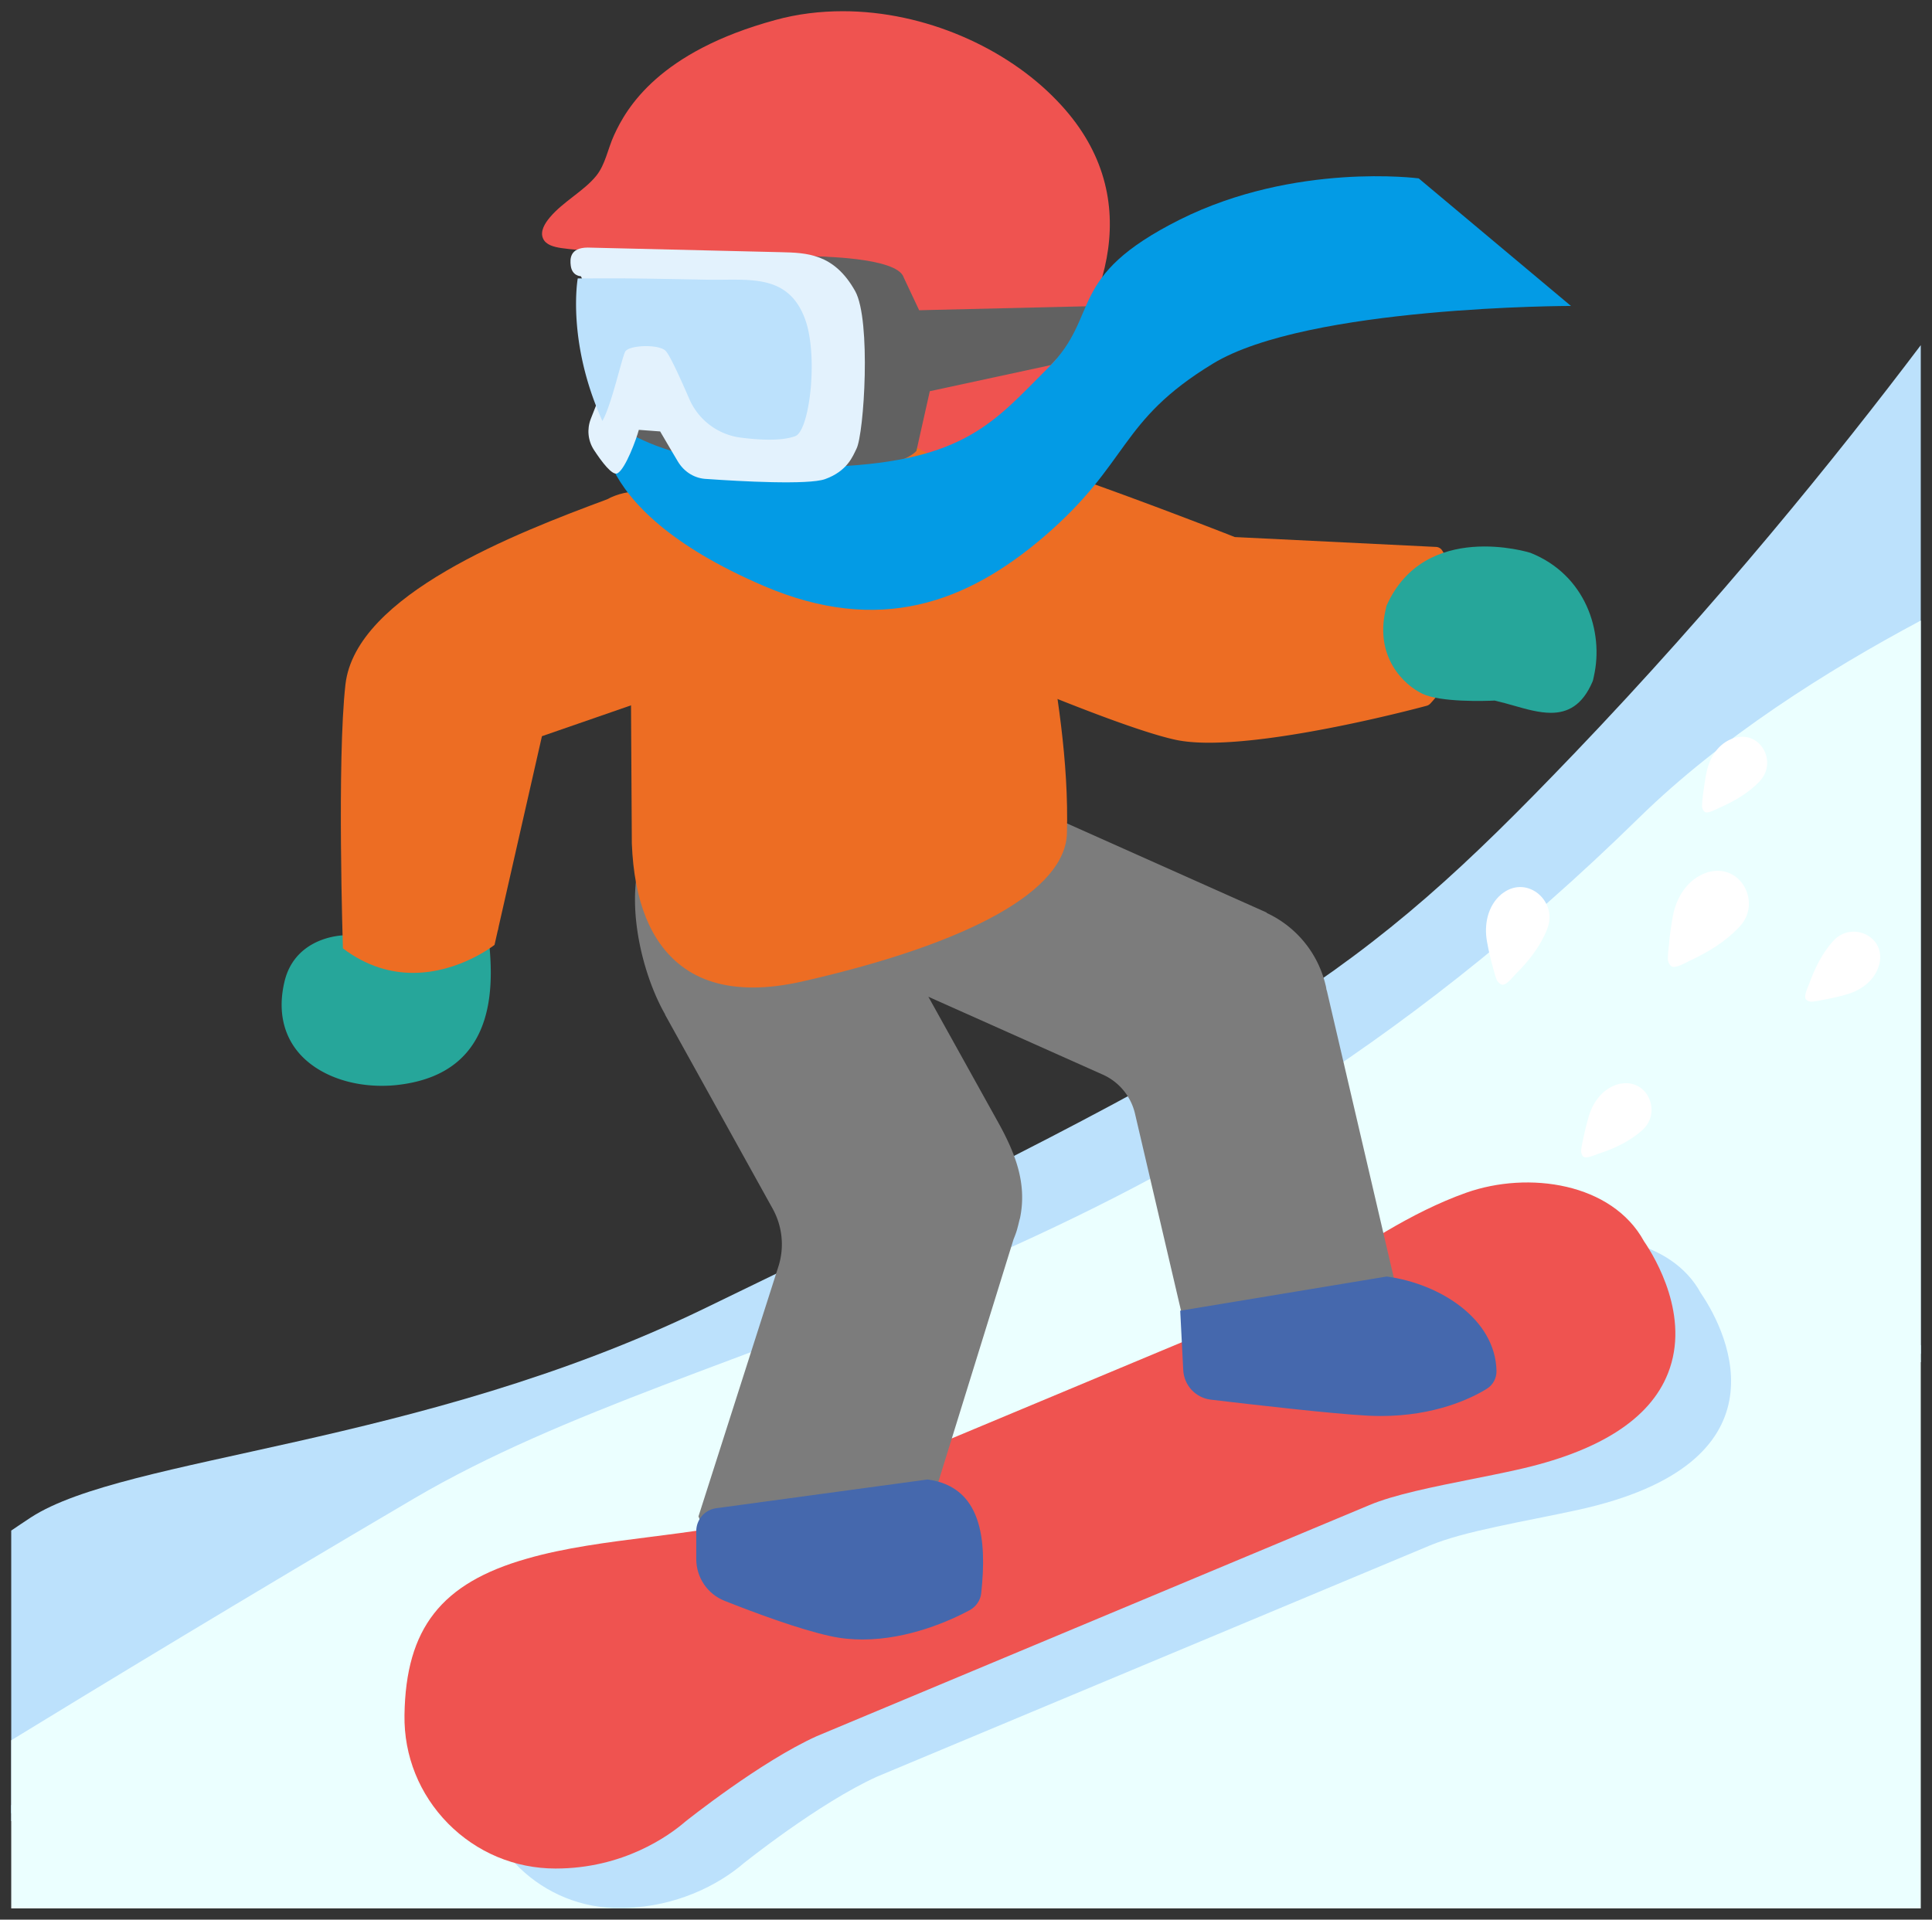 <?xml version="1.0" encoding="UTF-8" standalone="no"?>
<svg
   xmlns:dc="http://purl.org/dc/elements/1.1/"
   xmlns:cc="http://creativecommons.org/ns#"
   xmlns:rdf="http://www.w3.org/1999/02/22-rdf-syntax-ns#"
   xmlns:svg="http://www.w3.org/2000/svg"
   xmlns="http://www.w3.org/2000/svg"
   xmlns:sodipodi="http://sodipodi.sourceforge.net/DTD/sodipodi-0.dtd"
   xmlns:inkscape="http://www.inkscape.org/namespaces/inkscape"
   width="172.079"
   height="171.016"
   preserveAspectRatio="xMidYMid meet"
   viewBox="0 0 172.079 171.016"
   version="1.1"
   id="svg1129"
   sodipodi:docname="snowboarder-noto-2.svg"
   inkscape:version="1.0.1 (3bc2e813f5, 2020-09-07)">
  <rect x="0" y="0" width="172.079" height="171.016" fill="#333333" stroke="none"/>
  <defs
     id="defs1133" />
  <sodipodi:namedview
     pagecolor="#ffffff"
     bordercolor="#666666"
     borderopacity="1"
     objecttolerance="10"
     gridtolerance="10"
     guidetolerance="10"
     inkscape:pageopacity="0"
     inkscape:pageshadow="2"
     inkscape:window-width="1311"
     inkscape:window-height="1004"
     id="namedview1131"
     showgrid="false"
     fit-margin-top="1"
     fit-margin-left="1"
     fit-margin-right="1"
     fit-margin-bottom="1"
     inkscape:zoom="3.7394444"
     inkscape:cx="86.03937"
     inkscape:cy="85.507875"
     inkscape:window-x="0"
     inkscape:window-y="0"
     inkscape:window-maximized="0"
     inkscape:current-layer="svg1129" />
  <path
     fill="#616161"
     d="m 56.814,36.291 -1.375,4.734 6.817,1.134 -2.82,-5.868 z"
     id="path1019"
     style="stroke-width:1.417" />
  <radialGradient
     id="IconifyId-1763c9d696f-2a3577-1519"
     cx="-134.039"
     cy="-2274.819"
     r="122.64"
     gradientTransform="matrix(1.288,-0.59,-0.089,-0.195,1.746,-415.992)"
     gradientUnits="userSpaceOnUse">
    <stop
       offset=".334"
       stop-color="#e1f5fe"
       id="stop1021" />
    <stop
       offset="1"
       stop-color="#b3e5fc"
       id="stop1023" />
  </radialGradient>
  <path
     d="M 140.124,67.217 C 120.948,87.244 113.337,92.106 62.597,116.639 37.312,128.857 11.191,129.707 2.757,135.178 2.148,135.575 1.567,135.972 1,136.354 v 25.172 c 0.312,0.057 0.496,0.085 0.496,0.085 H 67.231 L 171.079,120.594 V 30.75 c -7.469,9.893 -18.085,23.031 -30.954,36.468 z"
     fill="url(#IconifyId-1763c9d696f-2a3577-1519)"
     id="path1026"
     style="fill:#bce1fc;stroke-width:1.417;fill-opacity:1" />
  <path
     d="m 67.09,160.902 -65.48,0.014 c -0.014,0 -0.255,-0.043 -0.609,-0.113 v 1.431 c 0.241,0.043 0.439,0.071 0.496,0.085 h 65.735 c 0.085,0 0.17,-0.014 0.255,-0.057 L 171.079,121.345 v -1.517 z"
     fill="#b3e5fc"
     id="path1028"
     style="stroke-width:1.417" />
  <radialGradient
     id="IconifyId-1763c9d696f-2a3577-1520"
     cx="-127.713"
     cy="-465.202"
     r="157.91"
     gradientTransform="matrix(1.257,-0.656,-0.318,-0.609,82.723,-243.515)"
     gradientUnits="userSpaceOnUse">
    <stop
       offset=".214"
       stop-color="#fff"
       id="stop1030" />
    <stop
       offset="1"
       stop-color="#b3e5fc"
       id="stop1032" />
  </radialGradient>
  <path
     d="M 146.02,72.816 C 102.622,115.378 63.433,117.901 36.887,133.491 22.005,142.236 8.342,150.542 1,155.035 v 14.981 H 171.079 V 55.283 c -8.405,4.479 -17.787,10.417 -25.058,17.532 z"
     fill="url(#IconifyId-1763c9d696f-2a3577-1520)"
     id="path1035"
     style="fill:#ebffff;stroke-width:1.417;fill-opacity:1" />
  <g
     id="g1102"
     transform="matrix(1.417,0,0,1.417,-4.613,-5.477)">
    <path
       d="m 41.79,123.82 h 0.77 c 3.21,-0.1 5.82,-1.42 7.44,-2.81 0,0 4.72,-3.79 8.39,-5.45 l 34.74,-14.53 c 2.18,-0.91 5.88,-1.49 9.32,-2.24 13.22,-2.9 9.56,-10.93 7.71,-13.63 -1.82,-3.35 -6.68,-4.22 -10.58,-2.84 -5.39,1.91 -10.17,6.17 -12.4,7.11 L 55.4,102.72 c -4.39,1.28 -10.24,1.28 -14.9,2.62 -5.65,1.61 -7.26,4.69 -7.33,9.36 -0.07,4.9 3.78,8.92 8.62,9.12 z"
       fill="#b3e5fc"
       id="path1037"
       style="fill:#bce1fc;fill-opacity:1" />
    <linearGradient
       id="IconifyId-1763c9d696f-2a3577-1521"
       gradientUnits="userSpaceOnUse"
       x1="28.669"
       y1="99.772"
       x2="108.563"
       y2="99.772">
      <stop
         offset=".171"
         stop-color="#ef5350"
         id="stop1039" />
      <stop
         offset=".62"
         stop-color="#ea4643"
         id="stop1041" />
      <stop
         offset=".985"
         stop-color="#e53935"
         id="stop1043" />
    </linearGradient>
    <path
       d="m 106.59,81.9 c -2.01,-3.67 -7.26,-4.43 -11.17,-3.05 -3.49,1.24 -6.76,3.46 -9.15,5.09 -1.34,0.92 -2.51,1.71 -3.27,2.03 L 51.26,99.24 c -2.14,0.62 -4.6,0.93 -7.2,1.26 -2.61,0.33 -5.31,0.67 -7.69,1.36 -5.38,1.53 -7.61,4.38 -7.69,9.83 -0.04,2.57 0.94,4.99 2.74,6.82 1.8,1.82 4.2,2.83 6.76,2.83 4.26,0 7.12,-2.06 8.14,-2.94 0.05,-0.04 4.71,-3.77 8.27,-5.38 L 89.33,98.49 c 1.57,-0.66 3.98,-1.14 6.53,-1.65 0.9,-0.18 1.81,-0.36 2.7,-0.56 5.18,-1.14 8.4,-3.18 9.54,-6.08 1.41,-3.56 -0.78,-7.23 -1.51,-8.3 z"
       fill="url(#IconifyId-1763c9d696f-2a3577-1521)"
       id="path1046"
       style="fill:#ef5350;fill-opacity:1" />
    <path
       d="m 86.65,66.12 h -0.01 c -0.02,-0.1 -0.03,-0.21 -0.06,-0.31 a 6.7,6.7 0 0 0 -3.71,-4.55 l 0.01,-0.02 -17.6,-7.86 -0.05,0.11 c -0.03,-0.01 -0.06,-0.03 -0.09,-0.05 -0.87,-0.39 -1.8,-0.57 -2.71,-0.57 -2.56,0 -5,1.48 -6.11,3.96 -0.16,0.35 -0.27,0.71 -0.36,1.06 -2.17,-1.86 -5.32,-3.3 -7.93,-3.3 -0.92,0 -1.77,0.18 -2.49,0.58 -3.6,2 -2.53,8.77 -0.54,12.36 0.02,0.03 0.04,0.07 0.06,0.1 l -0.01,0.01 6.77,12.21 c 0.62,1.12 0.75,2.44 0.36,3.65 l -5.02,15.7 0.97,2.47 12.7,-0.1 6.13,-19.78 c 0.08,-0.2 0.16,-0.4 0.22,-0.61 0.06,-0.21 0.11,-0.42 0.16,-0.63 l 0.03,-0.1 c 0.46,-2.23 -0.32,-4.15 -1.46,-6.18 l -4.3,-7.74 10.95,4.89 a 3.58,3.58 0 0 1 2.04,2.47 l 3.54,15.16 13.14,-3.07 z"
       fill="#7c7c7c"
       id="path1048" />
    <linearGradient
       id="IconifyId-1763c9d696f-2a3577-1522"
       gradientUnits="userSpaceOnUse"
       x1="60.29"
       y1="41.2"
       x2="95.165"
       y2="41.2">
      <stop
         offset=".034"
         stop-color="#ed6d23"
         id="stop1050" />
      <stop
         offset=".326"
         stop-color="#f37f21"
         id="stop1052" />
      <stop
         offset=".46"
         stop-color="#f78c1f"
         id="stop1054" />
    </linearGradient>
    <path
       d="m 93.91,38.48 a 0.483,0.483 0 0 0 -0.4,-0.23 L 80.87,37.63 c -1.26,-0.5 -14.6,-5.7 -17.02,-5.78 -0.27,-0.04 -0.44,0.14 -0.5,0.37 L 60.3,43.35 c -0.06,0.24 0.05,0.49 0.28,0.59 0.5,0.23 12.41,5.53 16.54,6.43 0.59,0.13 1.31,0.19 2.12,0.19 5.03,0 13.28,-2.21 13.68,-2.32 0.09,-0.02 0.17,-0.07 0.24,-0.14 4,-4.32 0.79,-9.56 0.75,-9.62 z"
       fill="url(#IconifyId-1763c9d696f-2a3577-1522)"
       id="path1057"
       style="fill:#ed6d23;fill-opacity:1" />
    <linearGradient
       id="IconifyId-1763c9d696f-2a3577-1523"
       gradientUnits="userSpaceOnUse"
       x1="56.594"
       y1="36.821"
       x2="56.594"
       y2="63.821">
      <stop
         offset=".189"
         stop-color="#ed6d23"
         id="stop1059" />
      <stop
         offset=".569"
         stop-color="#f37f21"
         id="stop1061" />
      <stop
         offset=".796"
         stop-color="#f78c1f"
         id="stop1063" />
    </linearGradient>
    <path
       d="m 68.94,42.94 c -0.4,-2.32 -0.8,-4.71 -1.06,-7.04 -0.08,-2.15 -0.89,-3.87 -2.35,-4.97 -1.39,-1.05 -3.29,-1.54 -5.65,-1.45 l -8.89,0.33 c -4.13,0.03 -8.29,3.91 -8.13,8.33 l 0.11,18.75 c 0.14,3.63 1.18,6.21 3.1,7.69 1.19,0.92 2.7,1.37 4.52,1.37 0.95,0 1.99,-0.13 3.1,-0.38 10.62,-2.42 16.53,-5.73 16.63,-9.32 0.12,-4.56 -0.64,-9.01 -1.38,-13.31 z"
       fill="url(#IconifyId-1763c9d696f-2a3577-1523)"
       id="path1066"
       style="fill:#ed6d23;fill-opacity:1" />
    <path
       d="m 99.45,38.62 c -0.06,-0.02 -6.62,-2.06 -9.03,3.3 -0.01,0.03 -0.03,0.07 -0.03,0.1 l -0.05,0.23 c -0.66,2.93 1.15,4.67 2.32,5.23 1.14,0.55 3.98,0.46 4.55,0.43 0.43,0.1 0.85,0.22 1.24,0.33 0.77,0.22 1.56,0.44 2.29,0.44 1.03,0 1.97,-0.44 2.62,-1.97 l 0.03,-0.09 0.05,-0.23 c 0.64,-2.82 -0.52,-6.39 -3.99,-7.77 z"
       fill="#26a69a"
       id="path1068" />
    <path
       d="m 33.81,62.31 -0.85,-0.83 c -1.98,-1.98 -6.71,0.6 -7.71,1.18 -1.27,-0.04 -3.54,0.52 -4.11,2.91 -0.43,1.8 -0.09,3.38 0.96,4.56 1.14,1.27 3.05,2 5.15,2 0.37,0 0.74,-0.02 1.12,-0.07 6.49,-0.81 5.85,-6.86 5.58,-9.45 a 0.494,0.494 0 0 0 -0.14,-0.3 z"
       fill="#26a69a"
       id="path1070" />
    <linearGradient
       id="IconifyId-1763c9d696f-2a3577-1524"
       gradientUnits="userSpaceOnUse"
       x1="28.808"
       y1="64.428"
       x2="40.738"
       y2="38.963">
      <stop
         offset=".189"
         stop-color="#ed6d23"
         id="stop1072" />
      <stop
         offset=".326"
         stop-color="#f37f21"
         id="stop1074" />
      <stop
         offset=".46"
         stop-color="#f78c1f"
         id="stop1076" />
      <stop
         offset="1"
         stop-color="#ed6d23"
         id="stop1078" />
    </linearGradient>
    <path
       d="m 51.62,40.74 c 0,-0.16 0,-0.31 -0.01,-0.47 -0.22,-2.81 -2.27,-5.18 -5.05,-5.64 -0.94,-0.16 -1.84,-0.09 -2.68,0.13 -0.08,0 -0.17,-0.02 -0.26,-0.02 -0.79,0 -1.55,0.16 -2.21,0.52 -5.7,2.12 -15.79,6 -16.44,11.63 -0.54,4.75 -0.16,16.6 -0.16,16.6 1.52,1.15 3.04,1.54 4.41,1.54 2.91,0 5.12,-1.76 5.12,-1.76 l 0.21,-0.93 0.01,-0.01 c 0,0 0.02,-0.08 0.04,-0.21 l 2.72,-11.97 c 0,0 8.16,-2.82 10.35,-3.6 1.82,-0.67 4.16,-3.23 3.95,-5.81 z"
       fill="url(#IconifyId-1763c9d696f-2a3577-1524)"
       id="path1081"
       style="fill:#ed6d23;fill-opacity:1" />
    <linearGradient
       id="IconifyId-1763c9d696f-2a3577-1525"
       gradientUnits="userSpaceOnUse"
       x1="51.244"
       y1="10.009"
       x2="62.407"
       y2="29.823">
      <stop
         offset=".176"
         stop-color="#ef5350"
         id="stop1083" />
      <stop
         offset=".623"
         stop-color="#ea4643"
         id="stop1085" />
      <stop
         offset=".985"
         stop-color="#e53935"
         id="stop1087" />
    </linearGradient>
    <path
       d="M 69.69,10.19 C 66.52,6.88 61.4,4.57 56.23,4.57 c -1.42,0 -2.85,0.17 -4.23,0.55 -7.31,1.99 -9.36,5.51 -10.15,7.25 -0.39,0.85 -0.54,1.83 -1.11,2.54 -0.77,0.96 -2.09,1.63 -2.92,2.62 -0.32,0.38 -0.63,0.88 -0.43,1.33 0.18,0.41 0.69,0.53 1.14,0.6 5.01,0.72 18.67,-0.34 21.15,1.65 1.37,1.1 0.62,6.98 0.66,9.02 0.04,1.9 0.1,1.67 1.81,2.5 0.57,0.27 1.08,0.4 1.54,0.4 2.22,0 3.42,-2.78 5.14,-4.9 4.02,-4.96 6.57,-12.03 0.86,-17.94 z"
       fill="url(#IconifyId-1763c9d696f-2a3577-1525)"
       id="path1090"
       style="fill:#ef5350;fill-opacity:1" />
    <path
       d="m 61.56,96.88 -13.31,1.81 c -0.71,0.11 -1.23,0.72 -1.23,1.44 v 1.75 c 0,1.16 0.7,2.2 1.78,2.63 1.84,0.73 4.71,1.8 6.66,2.22 0.68,0.15 1.35,0.21 2.01,0.21 2.91,0 5.56,-1.21 6.73,-1.84 0.4,-0.22 0.68,-0.61 0.73,-1.06 0.37,-3.4 0.04,-6.7 -3.37,-7.16 z"
       fill="#4568ad"
       id="path1092" />
    <path
       d="M 90.42,84.12 77.44,86.27 77.63,90 c 0.05,0.96 0.77,1.74 1.72,1.86 2.6,0.31 7.62,0.89 9.9,1.01 0.27,0.01 0.54,0.02 0.8,0.02 3.39,0 5.67,-1.1 6.66,-1.71 0.39,-0.24 0.62,-0.67 0.61,-1.13 -0.07,-3.24 -3.51,-5.47 -6.9,-5.93 z"
       fill="#4568ad"
       id="path1094" />
    <path
       d="m 61.03,23.37 -0.97,-2.06 c -0.4,-1.3 -5.59,-1.32 -5.59,-1.32 l 0.55,12.03 0.05,1.01 0.04,0.98 c 0,0 3.79,-0.62 5.29,-1.45 0.2,-0.12 0.36,-0.23 0.46,-0.35 l 0.18,-0.81 0.66,-2.94 7.6,-1.64 c 0.21,-0.22 0.42,-0.45 0.66,-0.69 0.12,-0.14 0.26,-0.28 0.4,-0.42 0.8,-0.81 1.3,-1.48 1.69,-2.09 0.12,-0.18 0.23,-0.35 0.33,-0.52 z"
       fill="#616161"
       id="path1096" />
    <g
       id="g1100">
      <path
         d="M 79.49,26.73 C 73.54,30.35 74.31,32.94 68.88,37.6 64.03,41.76 58.53,43.81 51.28,40.71 39.43,35.63 41.19,29.84 41.19,29.84 c 0,0 2.85,3.88 14.49,3.36 8.27,-0.37 10.09,-2.85 13.46,-6.21 3.37,-3.36 1.04,-5.69 8.28,-9.32 7.25,-3.62 15.01,-2.59 15.01,-2.59 L 102,23.1 c 0,0 -16.56,0 -22.51,3.63 z"
         fill="#039be5"
         id="path1098" />
    </g>
  </g>
  <g
     fill="#ffffff"
     id="g1114"
     transform="matrix(1.417,0,0,1.417,-4.613,-5.477)">
    <path
       d="m 106.45,74.95 c 0.01,-0.01 0.02,-0.01 0.03,-0.03 1.23,-1.08 0.39,-3.2 -1.31,-2.93 -0.05,0 -0.09,0.01 -0.13,0.02 -0.98,0.24 -1.63,1.08 -1.91,2.01 -0.14,0.48 -0.26,0.96 -0.36,1.45 -0.05,0.24 -0.11,0.49 -0.13,0.73 -0.01,0.14 0.06,0.39 0.22,0.42 0.23,0.05 0.65,-0.14 0.87,-0.22 0.97,-0.31 1.93,-0.76 2.72,-1.45 z"
       id="path1104" />
    <path
       d="m 118.47,63.04 c 0.01,-0.01 0.01,-0.02 0.03,-0.03 1.1,-1.22 3.21,-0.35 2.91,1.35 0,0.04 -0.02,0.09 -0.03,0.13 -0.25,0.98 -1.1,1.62 -2.04,1.89 -0.48,0.14 -0.97,0.25 -1.46,0.34 -0.24,0.05 -0.49,0.1 -0.73,0.12 -0.14,0.01 -0.39,-0.07 -0.42,-0.23 -0.05,-0.23 0.15,-0.65 0.23,-0.86 0.35,-0.97 0.81,-1.93 1.51,-2.71 z"
       id="path1106" />
    <path
       d="m 100.5,62.29 c 0.01,-0.01 0.01,-0.02 0.01,-0.04 0.68,-1.69 -1.22,-3.38 -2.77,-2.25 l -0.12,0.09 c -0.85,0.72 -1.09,1.89 -0.9,2.96 0.1,0.55 0.22,1.09 0.37,1.62 0.08,0.26 0.14,0.54 0.24,0.79 0.06,0.14 0.26,0.35 0.43,0.31 0.26,-0.06 0.57,-0.46 0.75,-0.65 0.83,-0.82 1.56,-1.75 1.99,-2.83 z"
       id="path1108" />
    <path
       d="m 113.85,53 c 0.01,-0.01 0.01,-0.02 0.02,-0.03 1.1,-1.16 0.1,-3.14 -1.53,-2.73 -0.04,0.01 -0.09,0.02 -0.13,0.04 -0.93,0.31 -1.49,1.19 -1.68,2.11 -0.1,0.48 -0.17,0.96 -0.23,1.44 -0.02,0.24 -0.06,0.48 -0.06,0.72 0,0.13 0.1,0.37 0.25,0.39 0.23,0.03 0.61,-0.19 0.82,-0.28 0.94,-0.41 1.84,-0.93 2.54,-1.66 z"
       id="path1110" />
    <path
       d="m 112.59,62.13 0.03,-0.03 c 1.37,-1.48 0.07,-3.96 -1.97,-3.41 -0.05,0.01 -0.11,0.03 -0.16,0.05 -1.16,0.41 -1.86,1.53 -2.08,2.7 -0.11,0.6 -0.2,1.21 -0.25,1.82 -0.03,0.3 -0.07,0.61 -0.07,0.91 0.01,0.16 0.13,0.46 0.32,0.48 0.29,0.04 0.78,-0.25 1.03,-0.37 1.16,-0.54 2.28,-1.21 3.15,-2.15 z"
       id="path1112" />
  </g>
  <g
     id="g1125"
     transform="matrix(1.417,0,0,1.417,-4.613,-5.477)">
    <path
       d="M 45.87,32.89 C 45.6,32.43 45.22,31.8 44.75,30.99 l -1.34,-0.1 c -0.15,0.57 -0.83,2.44 -1.34,2.73 -0.32,0.18 -1,-0.73 -1.49,-1.48 -0.37,-0.58 -0.44,-1.29 -0.19,-1.94 0.11,-0.29 0.23,-0.59 0.31,-0.79 0.22,-0.58 0.55,-1.1 0.75,-1.68 0.21,-0.61 -0.16,-1.29 -0.33,-1.9 -0.2,-0.68 -0.4,-1.35 -0.61,-2.04 -0.05,-0.18 -0.63,-2.56 -0.76,-2.56 0,0 -0.54,-0.01 -0.62,-0.67 -0.05,-0.4 -0.07,-1.12 1.06,-1.13 l 12.14,0.29 c 1.62,0.04 3.35,0.07 4.68,2.45 1.01,1.82 0.56,8.97 0.08,9.91 -0.23,0.46 -0.56,1.4 -1.98,1.91 -1.06,0.37 -5.3,0.14 -7.41,-0.01 -0.76,-0.02 -1.43,-0.43 -1.83,-1.09 z"
       fill="#e3f2fd"
       id="path1116" />
    <linearGradient
       id="IconifyId-1763c9d696f-2a3577-1526"
       gradientUnits="userSpaceOnUse"
       x1="-44.8"
       y1="223.704"
       x2="-34.349"
       y2="223.704"
       gradientTransform="matrix(1.457,0.157,0.124,-1.156,76.587,290.95)">
      <stop
         offset=".365"
         stop-color="#90caf9"
         id="stop1118" />
      <stop
         offset=".987"
         stop-color="#42a5f5"
         id="stop1120" />
    </linearGradient>
    <path
       d="m 49.83,31.38 a 4.088,4.088 0 0 1 -3.25,-2.44 c -0.57,-1.31 -1.25,-2.82 -1.51,-3.04 -0.47,-0.41 -2.3,-0.34 -2.52,0.08 -0.22,0.43 -0.86,3.36 -1.43,4.35 -2.26,-5 -1.55,-8.96 -1.55,-8.96 0,0 2.5,-0.01 3.39,0 1.59,0.02 3.18,0.05 4.77,0.08 2.53,0.05 5.06,-0.44 6.13,2.48 0.85,2.33 0.28,7.07 -0.63,7.36 -0.86,0.31 -2.22,0.24 -3.4,0.09 z"
       fill="url(#IconifyId-1763c9d696f-2a3577-1526)"
       id="path1123"
       style="fill:#bce1fc;fill-opacity:1" />
  </g>
</svg>
